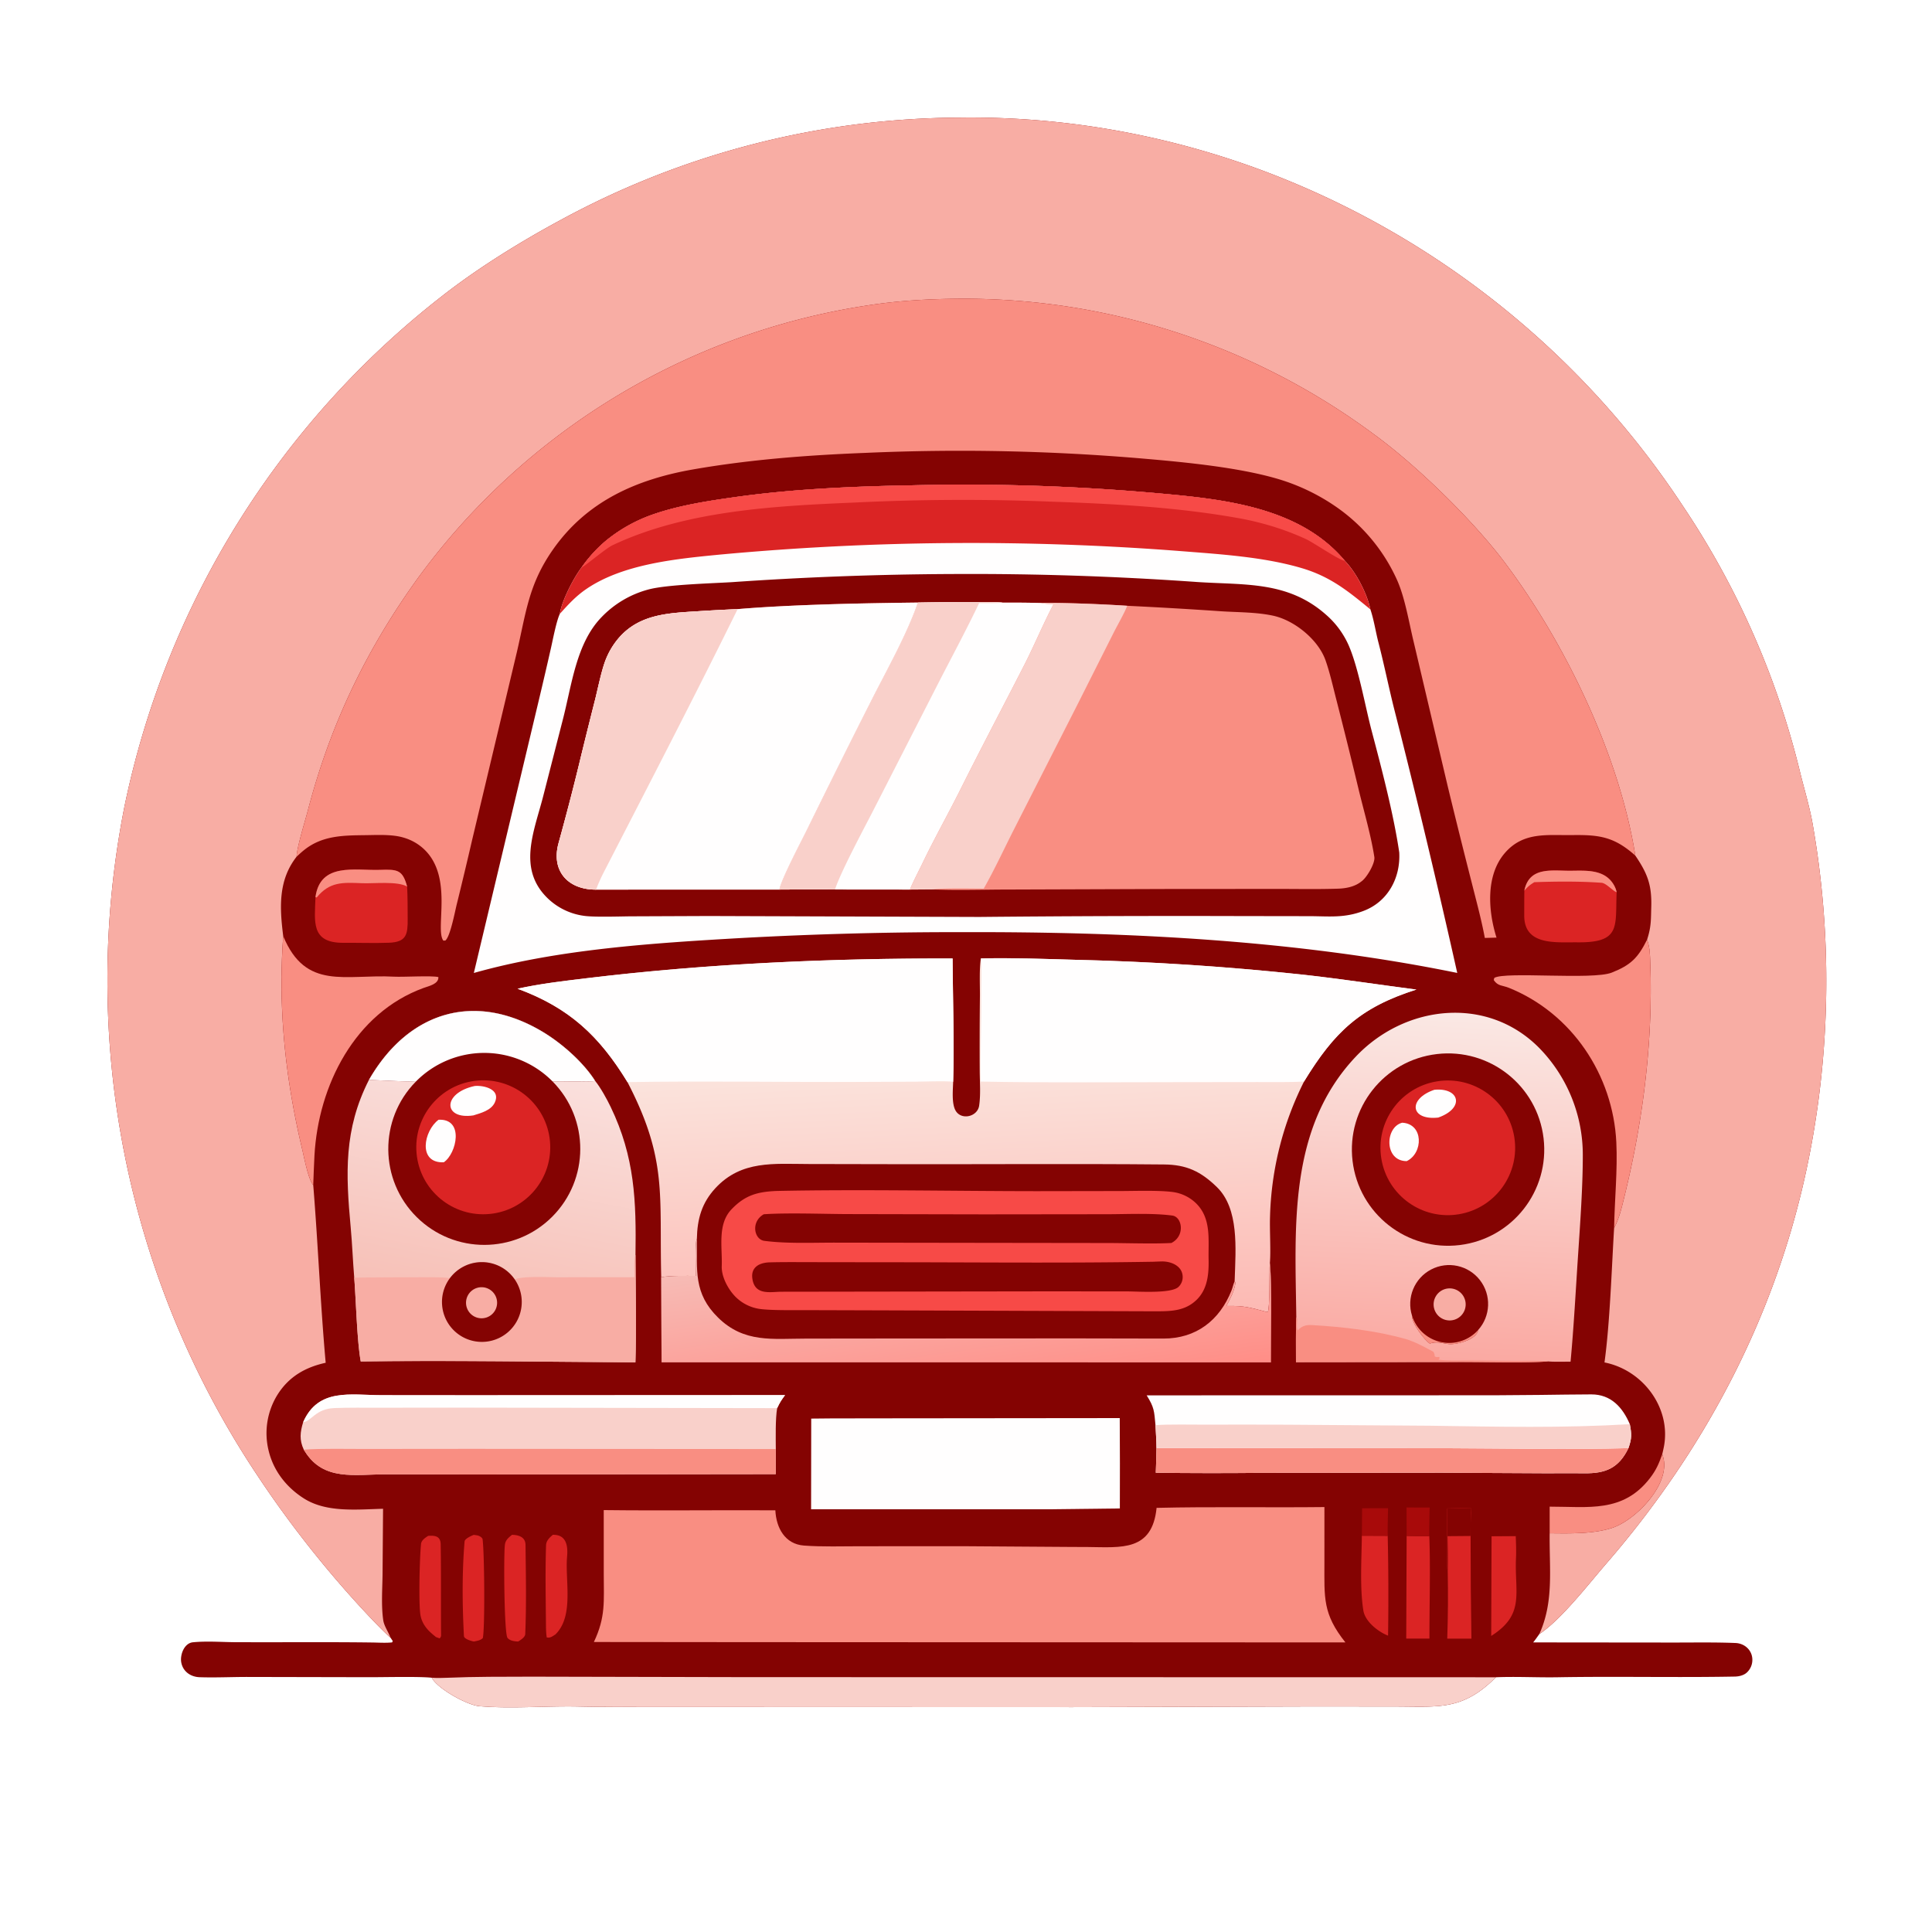 <svg xmlns="http://www.w3.org/2000/svg" width="1024" height="1024" fill="none"><g clip-path="url(#a)" filter="url(#b)"><path fill="#840302" d="M206.921 863.908c-1.129-.746-6.507-6.207-7.908-7.664-22.859-23.764-44.668-51.081-62.814-78.553A473.13 473.13 0 0 1 65.916 423.74a461.04 461.04 0 0 1 168.636-271.016c18.968-14.811 41.307-28.627 62.436-40.021a446 446 0 0 1 211.49-54.363c55.512-.783 110.91 9.2 162.879 28.869a459.4 459.4 0 0 1 220.634 177.019 439.4 439.4 0 0 1 62.207 141.552c2.129 8.577 4.949 17.955 6.48 26.612 10.967 62.013 9.578 126.834-4.228 188.169-17.214 76.474-54.041 145.294-105.172 204.285-9.232 10.652-23.846 29.64-35.401 37.243-1.049 1.466-2.128 3.035-3.259 4.423l74.132.073c11.02.011 22.092-.203 33.092.24 4.923.198 8.949 3.901 8.942 8.927a9.1 9.1 0 0 1-2.894 6.698c-1.611 1.498-4.145 2.126-6.297 2.166-31.295.584-62.631-.177-93.943.368-10.883.189-21.868-.45-32.747-.001-17.856 17.784-30.087 15.528-53.653 15.506l-40.999-.049-129.622.383-220.534-.076c-13.878.023-27.822.031-41.785-.258-17.118-.354-35.275 1.285-52.234-.166-6.493-.556-22.199-9.267-25.244-15.083-6.416-.726-25.318-.269-32.82-.284l-65.522-.136c-8.227.017-16.437.412-24.666.141-4.746-.157-8.872-2.981-9.755-7.857-.719-3.967 1.511-10.2 6.185-10.658 8.203-.803 16.751.049 24.999-.045 23.384.1 46.769-.154 70.151.162 3.256.045 7.284.308 10.441-.061l.311-.748z"/><path fill="#F8ADA4" d="M206.921 863.908c-1.129-.746-6.507-6.207-7.908-7.664-22.859-23.764-44.668-51.081-62.814-78.553A473.13 473.13 0 0 1 65.916 423.74a461.04 461.04 0 0 1 168.636-271.016c18.968-14.811 41.307-28.627 62.436-40.021a446 446 0 0 1 211.49-54.363c55.512-.783 110.91 9.2 162.879 28.869a459.4 459.4 0 0 1 220.634 177.019 439.4 439.4 0 0 1 62.207 141.552c2.129 8.577 4.949 17.955 6.48 26.612 10.967 62.013 9.578 126.834-4.228 188.169-17.214 76.474-54.041 145.294-105.172 204.285-9.232 10.652-23.846 29.64-35.401 37.243 7.795-17.262 5.244-34.213 5.474-53.426 10.458.113 23.155.421 33.062-2.819 13.001-4.251 32.422-24.519 26.598-39.054q.48-1.95.873-3.918c3.988-20.631-11.103-40.736-31.473-44.747 2.869-20.749 3.804-49.823 5.094-71.189l.339-.675c1.799-3.622 2.903-7.227 3.907-11.156 10.706-41.887 16.488-85.543 14.924-128.806-.167-4.63-.194-7.846-1.678-12.31 2.222-6.815 2.013-10.535 2.205-17.45.322-11.571-2.063-17.655-8.456-27.069-8.35-52.783-37.097-112.751-69.384-155.559-16.821-22.303-46.551-51.281-69.095-67.676a364.73 364.73 0 0 0-219.449-71.906c-17.16.117-33.408 1.048-50.351 3.761a362.48 362.48 0 0 0-236.781 144.057c-27.552 38.089-46.639 77.934-58.518 123.441-1.443 5.53-5.785 19.433-5.972 24.486-9.782 12.483-8.993 26.964-7.082 42.089-2.86 38.497 1.193 75.89 10.145 113.375 1.015 4.249 3.129 15.528 5.765 18.565 2.54 31.278 3.793 62.977 6.593 94.192-10.813 2.385-19.482 7.32-25.522 16.904a38.66 38.66 0 0 0-4.744 29.576c2.56 10.821 9.53 19.641 18.854 25.51 11.985 7.545 28.171 5.73 41.822 5.399l-.264 34.905c-.105 7.814-.76 16.55.379 24.24.444 2.999 2.751 6.195 3.779 9.079"/><path fill="#F98E82" d="M157.196 450.074c.187-5.053 4.529-18.956 5.972-24.486 11.879-45.507 30.966-85.352 58.518-123.441A362.48 362.48 0 0 1 458.467 158.09c16.943-2.713 33.191-3.644 50.351-3.761a364.73 364.73 0 0 1 219.449 71.906c22.544 16.395 52.274 45.373 69.095 67.676 32.287 42.808 61.034 102.776 69.384 155.559-11.055-9.826-18.737-11.073-33.297-10.856-13.35.198-26.01-1.927-35.881 9.546-10.247 11.912-8.792 30.855-4.383 44.794l-6.195.175c-1.733-9.387-4.513-19.632-6.857-28.945a4081 4081 0 0 1-12.793-51.375l-17.98-76.261c-2.583-10.574-4.682-23.974-9.069-33.523a93.94 93.94 0 0 0-32.008-38.321 108.2 108.2 0 0 0-32.059-15.176c-20.541-5.867-47.951-8.527-69.237-10.367a1137 1137 0 0 0-148.296-3.126c-30.422 1.197-60.686 3.473-90.797 8.673-30.292 5.232-56.886 16.807-74.962 42.784-12.89 18.524-14.097 33.295-19.066 54.495l-23.503 98.677a2364 2364 0 0 1-8.347 34.938c-.946 3.858-3.407 16.874-5.97 18.897l-1.047.055c-4.697-6.046 5.697-34.163-10.74-48.901-4.196-3.763-9.358-5.932-14.916-6.653-5.157-.668-10.49-.411-15.68-.348-11.809.145-22.871.152-32.563 7.953-1.354 1.09-2.629 2.288-3.904 3.469"/><path fill="#F9D0CA" d="M228.832 885.24c2.709.193 5.389.129 8.099.014 14.938-.634 29.879-.544 44.829-.589l113.987.252 397.156.066c-17.856 17.784-30.087 15.528-53.653 15.506l-40.999-.049-129.622.383-220.534-.076c-13.878.023-27.822.031-41.785-.258-17.118-.354-35.275 1.285-52.234-.166-6.493-.556-22.199-9.267-25.244-15.083"/><path fill="#F98E82" d="M855.505 646.936c.266-15.117 1.896-30.794 1.181-45.488-1.74-35.736-23.563-68.429-56.965-81.895-3.444-1.389-5.787-.788-8.006-4.1l.293-1.15c5.718-3.513 52.123 1.214 62.242-2.797 10.043-3.98 13.933-7.788 18.747-17.517 1.484 4.464 1.511 7.68 1.678 12.31 1.564 43.263-4.218 86.919-14.924 128.806-1.004 3.929-2.108 7.534-3.907 11.156zM150.114 492.163c11.978 28.976 32.906 20.079 58.779 21.493 4.858.266 19.901-.673 23.466.217.154 3.705-4.958 4.705-7.877 5.769-36.503 13.304-55.787 51.792-57.812 88.832-.292 5.313-.442 10.412-.646 15.629-2.636-3.037-4.75-14.316-5.765-18.565-8.952-37.485-13.005-74.878-10.145-113.375M821.347 794.556c20.467-.022 38.856 3.382 53.094-15.028 3.341-4.32 4.749-7.624 6.57-12.738 5.824 14.535-13.597 34.803-26.598 39.054-9.907 3.24-22.604 2.932-33.062 2.819z"/><path fill="#FFFEFE" d="M308.166 296.86a73 73 0 0 1 12.853-14.171 81.6 81.6 0 0 1 25.322-14.125c13.574-4.674 28.204-6.952 42.386-8.97 31.156-4.432 63.245-5.806 94.696-6.373 43.958-1.077 87.942.378 131.732 4.355 34.2 3.095 74.066 7.404 97.705 35.725 5.992 6.194 11.7 17.255 13.481 25.702 1.835 5.371 2.818 11.992 4.273 17.592 2.98 11.471 5.355 23.27 8.211 34.713a5005 5005 0 0 1 33.546 140.367c-85.104-17.399-174.197-21.822-260.881-21.616a2095 2095 0 0 0-118.732 3.115c-46.281 2.672-96.855 5.857-141.615 18.523l34.869-146.356a2355 2355 0 0 0 5.97-25.695c1.049-4.664 2.932-14.514 4.731-18.273 1.012-6.867 7.244-18.96 11.453-24.513"/><path fill="#DB2424" d="M308.166 296.86a73 73 0 0 1 12.853-14.171 81.6 81.6 0 0 1 25.322-14.125c13.574-4.674 28.204-6.952 42.386-8.97 31.156-4.432 63.245-5.806 94.696-6.373 43.958-1.077 87.942.378 131.732 4.355 34.2 3.095 74.066 7.404 97.705 35.725 5.992 6.194 11.7 17.255 13.481 25.702-11.938-9.823-21.288-17.442-36.547-21.931-20.039-5.895-42.872-7.303-63.61-8.948a1441 1441 0 0 0-244.519 1.812c-23 2.234-51.36 4.926-70.852 18.219-5.609 3.825-9.619 8.233-14.1 13.218 1.012-6.867 7.244-18.96 11.453-24.513"/><path fill="#F74A47" d="M308.166 296.86a73 73 0 0 1 12.853-14.171 81.6 81.6 0 0 1 25.322-14.125c13.574-4.674 28.204-6.952 42.386-8.97 31.156-4.432 63.245-5.806 94.696-6.373 43.958-1.077 87.942.378 131.732 4.355 34.2 3.095 74.066 7.404 97.705 35.725-3.258-.435-16.534-9.683-20.891-11.673-10.547-4.816-21.249-8.151-32.627-10.461-33.336-6.257-68.289-8.109-102.115-9.277a1177 1177 0 0 0-104.54.483c-41.987 1.777-89.313 4.252-128.086 22.642-3.575 1.695-15.211 11.555-16.435 11.845"/><path fill="#840302" d="M504.658 300.241c43.34-.251 86.673 1.163 129.904 4.239 25.374 1.677 48.071-.605 68.361 17.413a46.4 46.4 0 0 1 11.922 16.198c5.229 12.065 8.649 31.975 12.192 45.377 5.29 20.017 11.601 44.035 14.595 64.349.718 13.466-5.991 25.984-18.735 30.905-10.388 4.011-18.525 2.885-29.027 2.866l-36.928-.055q-68.91-.198-137.817.466l-143.352-.494-41.662.171c-6.109.058-19.058.499-24.536-.263a34.32 34.32 0 0 1-18.743-8.786c-16.862-15.673-7.849-35.554-2.972-54.441l10.425-40.673c4.781-18.378 7.059-40.423 20.454-54.315a53.5 53.5 0 0 1 25.034-14.782c9.591-2.56 32.861-3.187 43.976-3.851a1791 1791 0 0 1 116.909-4.324"/><path fill="#F98E82" d="M486.512 315.37q14.849-.277 29.701-.268c4.289.01 11.276-.141 15.317.32q10.097-.084 20.191.178c12.048-.242 33.521.672 45.718 1.483q24.953 1.197 49.876 2.909c8.998.582 18.407.42 27.334 2.311 11.284 2.391 23.949 12.581 27.886 23.614 2.328 6.523 4.185 14.903 5.945 21.67a3217 3217 0 0 1 11.927 48.094c2.718 11.038 6.282 23.328 8.025 34.56.511 3.297-4.133 11.157-6.903 12.966-3.335 2.703-7.863 3.657-12.271 3.805-10.064.338-20.606.151-30.719.136l-59.464.035-85.191.295c-11.588.003-27.801.488-39.151-.075l-12.418.093-39.756-.037c-9.608-.183-19.81.013-29.465.033l-97.122.031c-14.912.075-23.995-9.866-19.916-24.684 3.981-14.46 7.763-28.91 11.276-43.491a3149 3149 0 0 1 8.106-32.615c1.46-5.909 3.152-14.22 5.105-19.751a40.35 40.35 0 0 1 8.022-13.534c10.739-11.795 25.534-12.473 40.074-13.397a996 996 0 0 1 22.319-1.204c29.205-2.445 66.329-3.132 95.554-3.477"/><path fill="#FFFEFE" d="M390.958 318.847c29.205-2.445 66.329-3.132 95.554-3.477-5.519 16.29-16.341 35.547-24.223 51.084a6117 6117 0 0 0-34.567 69.373c-3.295 6.692-13.464 25.915-14.628 31.665l-97.122.031c-14.912.075-23.995-9.866-19.916-24.684 3.981-14.46 7.763-28.91 11.276-43.491a3149 3149 0 0 1 8.106-32.615c1.46-5.909 3.152-14.22 5.105-19.751a40.35 40.35 0 0 1 8.022-13.534c10.739-11.795 25.534-12.473 40.074-13.397a996 996 0 0 1 22.319-1.204"/><path fill="#F9D0CA" d="M315.972 467.523c-14.912.075-23.995-9.866-19.916-24.684 3.981-14.46 7.763-28.91 11.276-43.491a3149 3149 0 0 1 8.106-32.615c1.46-5.909 3.152-14.22 5.105-19.751a40.35 40.35 0 0 1 8.022-13.534c10.739-11.795 25.534-12.473 40.074-13.397a996 996 0 0 1 22.319-1.204c-23.062 46.789-47.286 93.485-71.173 139.907-1.059 2.058-3.178 6.621-3.813 8.769"/><path fill="#FFFEFE" d="M486.512 315.37q14.849-.277 29.701-.268c4.289.01 11.276-.141 15.317.32q10.097-.084 20.191.178c2.666.481 4.065.5 6.717.567-5.64 10.747-10.147 21.725-15.597 32.393-11.185 21.894-22.704 43.65-33.691 65.663-6.541 13.105-13.811 25.977-20.141 39.165-1.377 2.87-5.922 11.675-6.694 14.108l-39.756-.037c-9.608-.183-19.81.013-29.465.033 1.164-5.75 11.333-24.973 14.628-31.665a6117 6117 0 0 1 34.567-69.373c7.882-15.537 18.704-34.794 24.223-51.084"/><path fill="#F9D0CA" d="M486.512 315.37q14.849-.277 29.701-.268c4.289.01 11.276-.141 15.317.32-4.167.364-8.389.265-12.575.246-6.808 14.234-13.986 27.573-21.199 41.584l-33.762 66.06c-5.128 10.133-18.202 34.217-21.435 44.147-9.608-.183-19.81.013-29.465.033 1.164-5.75 11.333-24.973 14.628-31.665a6117 6117 0 0 1 34.567-69.373c7.882-15.537 18.704-34.794 24.223-51.084M551.721 315.6c12.048-.242 33.521.672 45.718 1.483-1.318 3.601-5.469 10.789-7.386 14.657l-19.422 38.568-32.793 64.464c-5.349 10.483-10.673 22.07-16.447 32.21-5.24-.01-22.009-.341-26.658.421l-12.418.093c.772-2.433 5.317-11.238 6.694-14.108 6.33-13.188 13.6-26.06 20.141-39.165 10.987-22.013 22.506-43.769 33.691-65.663 5.45-10.668 9.957-21.646 15.597-32.393-2.652-.067-4.051-.086-6.717-.567"/><path fill="url(#c)" d="M519.891 504.007c16.17-.424 33.703.253 49.948.704 39.901.937 79.746 3.521 119.433 7.746 20.493 2.216 40.979 5.386 61.458 8.038-29.923 9.47-43.497 22.457-59.552 48.722a168.95 168.95 0 0 0-18.039 71.775c-.239 7.068.476 18.051-.072 24.405 1.171 13.391.506 38.373.523 52.693l-322.949-.02-.178-45.095c-1.107-43.582 3.473-62.276-17.891-103.431-15.063-24.654-31.018-39.46-58.25-49.496 12.055-2.698 25.168-4.189 37.447-5.667 63.812-7.682 128.897-10.516 193.13-10.366.103 20.39.937 45.287.294 65.338-.118 4.419-.882 11.635 1.349 15.39 3.056 5.143 11.574 3.154 12.429-2.738.859-5.916.344-12.196.301-18.216q-.099-19.955.105-39.909c.044-5.652-.383-14.643.514-19.873"/><path fill="#840302" d="M369.354 652.651c.21-10.524 2.559-19.074 9.872-26.952 13.765-14.828 31.051-12.777 49.353-12.746l46.754.091c47.187.088 94.407-.287 141.62.151 11.884.111 19.405 3.604 28.013 11.967 11.838 11.502 9.975 32.653 9.456 48.876q-.02.531-.048 1.062l.477.695c-.681 4.707-2.704 8.204-4.83 12.406 10.035-.207 12.438.891 21.866 3.266 1.27-1.461.798-21.702 1.127-25.499l.053-.571c1.171 13.391.506 38.373.523 52.693l-322.949-.02-.178-45.095c4.602-.967 13.365-.713 18.338-.718-.035-3.039-.564-17.91.553-19.606"/><path fill="url(#d)" d="M368.801 672.257c-.035-3.039-.564-17.91.553-19.606.15 16.697-1.832 28.874 11.255 41.712 13.836 13.572 28.847 11.134 46.686 11.12l47.39-.055 94.845-.055c15.677.009 31.554.057 47.069.093 17.366.041 29.777-9.632 36.08-25.36.664-1.658.95-3.367 1.695-5.006l.477.695c-.681 4.707-2.704 8.204-4.83 12.406 10.035-.207 12.438.891 21.866 3.266 1.27-1.461.798-21.702 1.127-25.499l.053-.571c1.171 13.391.506 38.373.523 52.693l-322.949-.02-.178-45.095c4.602-.967 13.365-.713 18.338-.718"/><path fill="#F74A47" d="M411.757 627.229c44.804-.92 92.613.088 137.675.118l44.799-.074c7.752-.031 20.294-.439 27.441.531a21.86 21.86 0 0 1 12.319 6.021c8.114 8.013 6.381 19.175 6.591 29.492.157 7.677-.444 15.769-6.229 21.495-6.336 6.271-14.131 6.19-22.376 6.204l-142.148-.49-42.735-.125c-6.457-.02-18.601.215-24.658-.674a22.76 22.76 0 0 1-11.392-5.273c-4.528-3.873-8.719-11.352-8.499-17.308.373-10.058-2.403-22.26 5.168-30.176 7.325-7.659 13.961-9.317 24.044-9.741"/><path fill="#840302" d="M611.46 664.75q2.091-.103 4.186-.157c5.218-.121 11.363 2.495 11.198 8.538a7.18 7.18 0 0 1-2.217 4.955c-3.911 3.67-21.215 2.395-27.307 2.386l-41.698-.028-141.601.205c-5.878.069-14.044 2.059-15.27-7.071-.799-5.96 3.76-8.355 9.167-8.502 6.86-.187 13.943-.121 20.926-.108l39.728.054c47.116-.009 95.879.544 142.888-.272M404.815 639.58c12.43-.845 30.966-.166 43.696-.093l73.301.15 65.386-.073c10.727-.036 23.702-.672 34.139.702 5.262.692 6.965 10.777-.488 14.54-9.09.527-23.778.042-33.239.019l-64.244-.085-80.127-.117c-12.337-.03-26.076.622-38.116-.948-5.478-.714-7.276-10.161-.308-14.095"/><path fill="#FFFEFE" d="M274.322 520.048c12.055-2.698 25.168-4.189 37.447-5.667 63.812-7.682 128.897-10.516 193.13-10.366.103 20.39.937 45.287.294 65.338-4.4-.513-15.279-.077-20.32-.027l-36.041.149c-38.41.053-77.935-.547-116.26.069-15.063-24.654-31.018-39.46-58.25-49.496M519.891 504.007c16.17-.424 33.703.253 49.948.704 39.901.937 79.746 3.521 119.433 7.746 20.493 2.216 40.979 5.386 61.458 8.038-29.923 9.47-43.497 22.457-59.552 48.722-7.622.477-16.996.273-24.747.292l-41.63.049c-34.5-.005-70.569.385-104.976-.295-.391-14.717.49-30.454.289-45.225-.082-6.042.458-14.212-.223-20.031"/><path fill="url(#e)" d="M195.561 568.333c20.693-35.929 55.598-46.973 91.536-25.766 10.297 6.076 21.907 16.207 28.33 26.315 2.887 3.554 6.241 9.662 8.235 13.801 12.849 26.672 13.579 49.992 13.162 78.449.052 17.895.517 39.322-.04 56.93-48.038-.247-97.68-1.117-145.584-.466-2.003-10.859-2.495-32.597-3.453-44.404-.73-8.784-1.059-17.84-1.868-26.622-2.622-28.433-3.725-51.892 9.682-78.237"/><path fill="#840302" d="M195.561 568.333c20.693-35.929 55.598-46.973 91.536-25.766 10.297 6.076 21.907 16.207 28.33 26.315-1.686.726-18.779.086-22.576.287 19.682 19.902 19.591 51.965-.204 71.755s-51.858 19.873-71.755.186-20.154-51.75-.574-71.753q-12.384-.388-24.757-1.024"/><path fill="#FFFEFE" d="M195.561 568.333c20.693-35.929 55.598-46.973 91.536-25.766 10.297 6.076 21.907 16.207 28.33 26.315-1.686.726-18.779.086-22.576.287a50.873 50.873 0 0 0-72.533.188q-12.384-.388-24.757-1.024"/><path fill="#DB2424" d="M253.215 568.711c19.423-1.605 36.509 12.749 38.276 32.159s-12.446 36.613-31.84 38.542c-19.623 1.951-37.075-12.467-38.863-32.105-1.788-19.639 12.774-36.971 32.427-38.596"/><path fill="#FFFEFE" d="M251.652 571.59c5.066-.428 13.932 1.86 10.564 8.85-1.99 4.129-7.286 5.488-11.319 6.748-16.131 2.417-16.572-11.887.755-15.598M232.458 589.491c13.706-.709 9.595 17.942 2.752 22.55-13.998.576-10.578-16.828-2.752-22.55"/><path fill="#F8ADA4" d="M336.284 672.944c.004-2.47-.369-10.386.54-11.812.052 17.895.517 39.322-.04 56.93-48.038-.247-97.68-1.117-145.584-.466-2.003-10.859-2.495-32.597-3.453-44.404q16.094-.225 32.19-.206c3.866-.008 15.036-.21 18.504.484a21.14 21.14 0 0 1 34.425.708c3.481-1.951 18.08-1.198 22.751-1.2z"/><path fill="#840302" d="M238.441 673.47a21.14 21.14 0 0 1 34.425.708c6.07 8.898 4.479 20.937-3.693 27.954s-20.314 6.767-28.191-.58c-7.877-7.346-8.972-19.441-2.541-28.082"/><path fill="#F8ADA4" d="M252.533 678.707a8.235 8.235 0 0 1 10.506 5.136 8.236 8.236 0 1 1-10.506-5.136"/><path fill="url(#f)" d="M687.066 694.157c-.608-48.124-4.353-100.111 31.47-138.048 25.886-27.413 69.229-32.65 96.95-5.004a81.02 81.02 0 0 1 23.433 57.281c.009 16.313-1.362 35.739-2.454 52.048-1.244 18.574-2.294 38.758-4.035 57.278-2.613-.005-9.446.155-11.722-.131-12.489.861-32.06.275-45.106.304l-88.71.09c.004-7.806-.119-16.053.174-23.818"/><path fill="#F98E82" d="m687.066 694.157.475.838c-.045 1.497-.479 5.212.337 6.102 2.035-2.241 4.242-2.955 7.351-2.778 16.54.937 33.931 2.914 49.892 7.414 4.591 1.295 10.498 4.523 14.531 6.699.728 1.105.627 1.155.806 2.497 1.23.559.82.354 2.357.27l.245.69-.634.716c3.478.722 11.881.446 15.772.441l25.134.209c5.012.012 12.726-.25 17.376.326-12.489.861-32.06.275-45.106.304l-88.71.09c.004-7.806-.119-16.053.174-23.818"/><path fill="#840302" d="M761.649 554.666c27.903-3.225 53.157 16.728 56.474 44.62s-16.554 53.211-44.435 56.619c-28.01 3.423-53.472-16.56-56.804-44.58-3.332-28.021 16.734-53.418 44.765-56.659"/><path fill="#DB2424" d="M761.657 569.139c19.424-3.149 37.732 10.018 40.928 29.434 3.197 19.417-9.925 37.757-29.334 41-19.476 3.254-37.892-9.922-41.1-29.406s10.015-37.868 29.506-41.028"/><path fill="#FFFEFE" d="M760.243 573.603c13.326-1.283 16.336 9.674 2.055 14.732-15.006 1.627-16.094-9.973-2.055-14.732M743.195 591.061c11.439.579 11.212 16.141 2.393 20.36-12.052.038-11.59-18.053-2.393-20.36"/><path fill="#840302" d="M748.412 693.376c-3.016-9.53 1.23-19.852 10.079-24.501s19.758-2.288 25.894 5.603c6.135 7.892 5.734 19.046-.953 26.476-.514 4.977-11.521 7.974-15.76 7.414-3.943-.52-5.905-1.451-9.853-.273-2.908-1.906-9.723-10.944-9.407-14.719"/><path fill="#F98E82" d="M748.412 693.376a20.64 20.64 0 0 0 35.02 7.578c-.514 4.977-11.521 7.974-15.76 7.414-3.943-.52-5.905-1.451-9.853-.273-2.908-1.906-9.723-10.944-9.407-14.719"/><path fill="#F8ADA4" d="M768.089 678.874a8.497 8.497 0 1 1 .316 16.99 8.497 8.497 0 0 1-.316-16.99"/><path fill="#F98E82" d="M613.016 795.199c29.154-.699 59.619-.085 88.957-.424l-.004 29.327c-.013 18.83-.973 27.231 11.13 42.42l-317.349-.146-80.982-.079c6.322-13.298 5.238-21.564 5.239-35.964l-.015-33.95c30.212.362 60.701-.055 90.962.115.436 9.194 5.024 17.949 15.195 18.688 9.869.717 20.123.368 30.051.359l56.552-.006 54.731.373c3.029.015 6.136.011 9.163.04 17.668.172 34.053 2.383 36.37-20.753"/><path fill="#F9D0CA" d="M160.678 749.784c8.048-18.249 25.012-14.343 41.648-14.31l46.715.038 167.059-.073c-2.067 2.842-2.658 3.679-4.193 6.904-.973 5.608-.743 15.72-.711 21.683l-.03 13.299-160.497.194-46.383-.097c-16.353.025-32.78 3.641-42.637-12.067l-.404-.632-.238-.382c-2.442-5.209-1.917-9.339-.329-14.557"/><path fill="#F98E82" d="M161.007 764.341c9.401-.675 22.517-.351 32.134-.363l55.361-.052 162.694.1-.03 13.299-160.497.194-46.383-.097c-16.353.025-32.78 3.641-42.637-12.067l-.404-.632z"/><path fill="#FFFEFE" d="M160.678 749.784c8.048-18.249 25.012-14.343 41.648-14.31l46.715.038 167.059-.073c-2.067 2.842-2.658 3.679-4.193 6.904l-166.282-.266-44.703.051c-7.629.006-16.072-.102-23.65.171-10.111.365-12.259 7.122-16.594 7.485M607.765 735.567l162.211-.035q23.154.073 46.309-.192c9.057-.103 18.113-.267 27.171-.283 10.377-.019 16.583 6.856 20.377 15.795.999 5.194 1.109 7.561-.729 12.692-5.103 10.554-12.098 13.47-23.259 13.316-6.619-.091-13.505.012-20.145.003l-55.512-.289-97.113.093q-27.24.268-54.477-.08.261-6.539.359-13.082c-.002-3.743-.345-8.341-.527-12.14-.72-7.624-.628-9.317-4.665-15.798"/><path fill="#F98E82" d="m612.957 763.505 154.841.085c31.447.094 63.976.834 95.306-.046-5.103 10.554-12.098 13.47-23.259 13.316-6.619-.091-13.505.012-20.145.003l-55.512-.289-97.113.093q-27.24.268-54.477-.08.261-6.539.359-13.082"/><path fill="#F9D0CA" d="M612.43 751.365c7.613-.542 18.775-.26 26.575-.274q22.041-.096 44.083.045l74.889.53c36.437.526 69.482 1.32 105.856-.814.999 5.194 1.109 7.561-.729 12.692-31.33.88-63.859.14-95.306.046l-154.841-.085c-.002-3.743-.345-8.341-.527-12.14"/><path fill="#FFFEFE" d="m469.459 747.743 124.031-.124q.15 23.947.053 47.895l-38.793.446-124.851-.023.068-48.05c13.05-.19 26.398-.064 39.492-.144"/><path fill="#DB2424" d="M167.207 471.448c2.574-18.476 20.963-13.946 34.132-14.395 9.293-.317 12.023-.126 14.445 8.843.288 5.697.268 11.303.297 17.062.059 8.246-.554 12.379-9.977 12.716-7.936.284-16.116-.022-24.001.036-17.611.13-15.256-11.366-14.896-24.262"/><path fill="#F98E82" d="M167.207 471.448c2.574-18.476 20.963-13.946 34.132-14.395 9.293-.317 12.023-.126 14.445 8.843-5.076-2.981-17.559-1.517-23.907-1.776-10.349-.423-17.137-.846-24.031 7.567z"/><path fill="#DB2424" d="M807.931 468.015c2.68-12.875 14.519-10.418 24.64-10.504 8.252-.07 17.79-.823 22.698 7.351a12.7 12.7 0 0 1 1.585 4.016c-.778 18.184 2.428 26.817-20.766 26.578-11.469-.118-28.253 1.853-28.211-14.203.011-4.441 0-8.826.054-13.238"/><path fill="#F98E82" d="M807.931 468.015c2.68-12.875 14.519-10.418 24.64-10.504 8.252-.07 17.79-.823 22.698 7.351a12.7 12.7 0 0 1 1.585 4.016c-1.962-.566-5.523-4.803-7.99-4.984-11.333-.83-24.375-.723-35.657-.315-2.665 1.688-3.107 2.123-5.276 4.436"/><path fill="#DB2424" d="M767.074 795.513c4.212-.046 8.577-.224 12.802-.337-.507 4.575-.398 10.244-.433 14.927q-.014 27.205.444 54.405l-12.814.004c.404-11.867.488-23.744.253-35.616-.761-1.708-.282-29.082-.252-33.383"/><path fill="#840302" d="M767.074 795.513c4.212-.046 8.577-.224 12.802-.337-.507 4.575-.398 10.244-.433 14.927l-12.201.102c.106 6.239.267 12.453.084 18.691-.761-1.708-.282-29.082-.252-33.383"/><path fill="#DB2424" d="m721.81 809.971 13.697.061c.396 16.352.449 36.546.193 52.901-5.378-2.123-12.159-7.535-13.086-13.285-1.955-12.136-.934-27.411-.804-39.677M745.549 810.049c4.12.122 7.894.218 12.009.117.66 16.291.044 37.556.075 54.319h-12.299zM790.561 810.17l12.81-.083c.144 3.703.312 7.885.143 11.572-.854 18.657 4.991 29.958-13.142 41.425zM251.064 809.521c.756.082 1.361.177 1.971.28.924.154 2.615 1.112 2.743 2.034.999 7.213 1.297 47.651.111 52.398-1.408 1.289-2.837 1.377-4.736 1.808-1.377-.273-5.166-1.311-5.253-2.915-.882-16.314-1.036-33.837.34-50.127.127-1.511 3.649-3.001 4.824-3.478M271.389 809.488c3.487.068 7.108 1.127 7.152 5.368.162 15.712.518 31.597-.158 47.279-.072 1.668-2.503 3.127-3.757 3.911-1.965-.143-4.286-.305-5.632-1.934-1.796-2.175-2.09-44.176-1.384-49.376.345-2.543 1.917-3.743 3.779-5.248M293.01 809.478c7.039-.167 8.079 5.641 7.566 11.364-1.168 13.032 3.791 31.572-6.163 41.422-1.507.963-2.832 2.057-4.635 1.59-.368-2.344-.394-4.945-.414-7.334-.117-13.794-.397-27.646.058-41.432.083-2.525 1.816-4.077 3.588-5.61M226.949 810.031c3.519-.224 6.546.014 6.623 4.543.266 15.663.071 31.364.197 47.034.011 1.321.152 1.928-.748 2.749l-1.898-.653c-2.258-1.817-4.326-3.539-5.964-5.994a14.6 14.6 0 0 1-2.284-5.54c-1.071-5.962-.461-30.728.287-37.879.202-1.937 2.233-3.263 3.787-4.26"/><path fill="#A80A0A" d="M721.944 795.431c4.521-.026 9.243-.126 13.746-.057-.08 4.761-.271 9.929-.183 14.658l-13.697-.061z"/><path fill="#840302" d="M790.549 795.343c4.198-.109 8.617-.298 12.799-.243-.031 4.893-.16 10.123.023 14.987l-12.81.083c-.102-5.04-.22-9.778-.012-14.827"/><path fill="#A80A0A" d="m745.499 794.995 12.249.036a483 483 0 0 0-.19 15.135c-4.115.101-7.889.005-12.009-.117z"/></g><defs><linearGradient id="c" x1="518.088" x2="511.285" y1="699.572" y2="561.303" gradientUnits="userSpaceOnUse"><stop stop-color="#FCB9B3"/><stop offset="1" stop-color="#FBE3DC"/></linearGradient><linearGradient id="d" x1="516.83" x2="504.678" y1="738.733" y2="651.976" gradientUnits="userSpaceOnUse"><stop stop-color="#FF8E87"/><stop offset="1" stop-color="#F7BBB5"/></linearGradient><linearGradient id="e" x1="251.624" x2="274.569" y1="683.916" y2="562.368" gradientUnits="userSpaceOnUse"><stop stop-color="#F7C1B8"/><stop offset="1" stop-color="#FAE0DD"/></linearGradient><linearGradient id="f" x1="758.243" x2="767.713" y1="716.306" y2="533.201" gradientUnits="userSpaceOnUse"><stop stop-color="#FAA9A2"/><stop offset="1" stop-color="#FAE8E4"/></linearGradient><clipPath id="a"><path fill="#fff" d="M0 0h1024v1024H0z"/></clipPath><filter id="b" width="1032" height="1032" x="-4" y="0" color-interpolation-filters="sRGB" filterUnits="userSpaceOnUse"><feFlood flood-opacity="0" result="BackgroundImageFix"/><feColorMatrix in="SourceAlpha" result="hardAlpha" values="0 0 0 0 0 0 0 0 0 0 0 0 0 0 0 0 0 0 127 0"/><feOffset dy="4"/><feGaussianBlur stdDeviation="2"/><feComposite in2="hardAlpha" operator="out"/><feColorMatrix values="0 0 0 0 0 0 0 0 0 0 0 0 0 0 0 0 0 0 0.25 0"/><feBlend in2="BackgroundImageFix" result="effect1_dropShadow_23_490"/><feBlend in="SourceGraphic" in2="effect1_dropShadow_23_490" result="shape"/></filter></defs></svg>